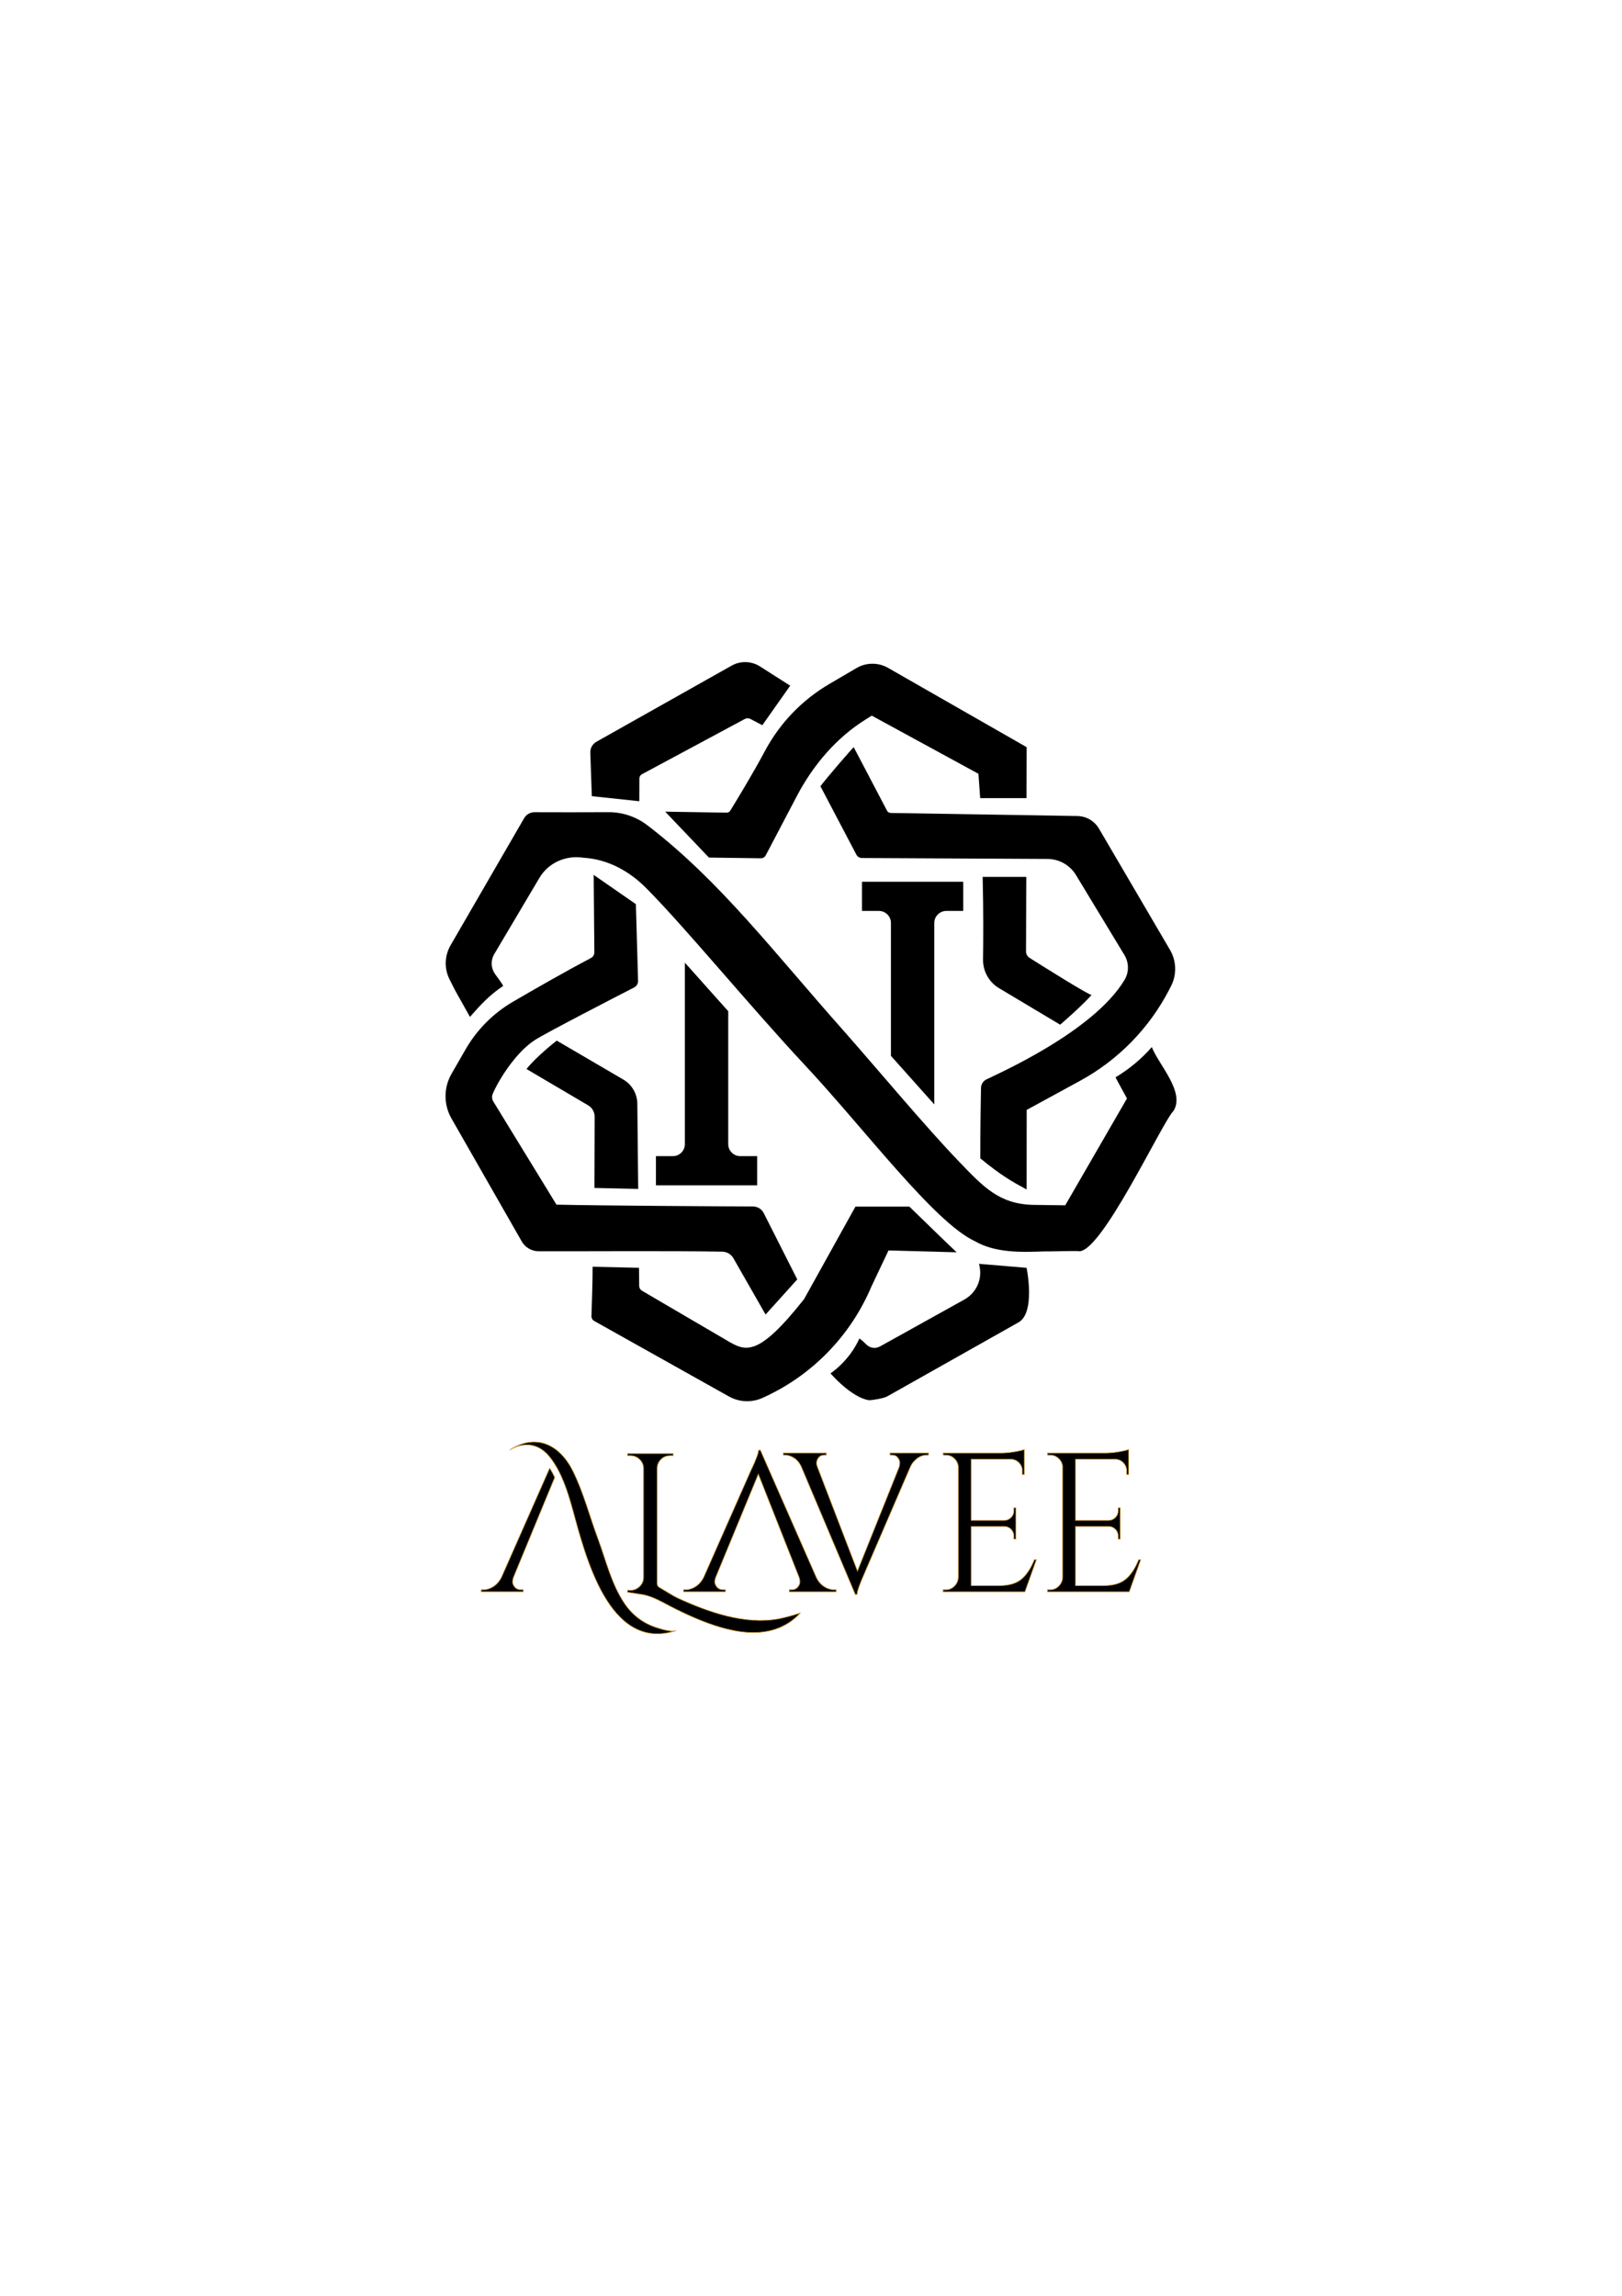 <?xml version="1.0" encoding="utf-8"?>
<!-- Generator: Adobe Illustrator 26.2.1, SVG Export Plug-In . SVG Version: 6.00 Build 0)  -->
<svg version="1.1" id="Layer_1" xmlns="http://www.w3.org/2000/svg" xmlns:xlink="http://www.w3.org/1999/xlink" x="0px" y="0px"
	 viewBox="0 0 595 842" style="enable-background:new 0 0 595 842;" xml:space="preserve">
<style type="text/css">
	.st0{clip-path:url(#SVGID_00000124153456652520869270000002018934055159386787_);}
	.st1{clip-path:url(#SVGID_00000124153456652520869270000002018934055159386787_);stroke:#C8922E;stroke-width:0.25;}
</style>
<g>
	<defs>
		<rect id="SVGID_1_" width="595" height="842"/>
	</defs>
	<clipPath id="SVGID_00000031208979364611035000000012669592904633451951_">
		<use xlink:href="#SVGID_1_"  style="overflow:visible;"/>
	</clipPath>
	<path style="clip-path:url(#SVGID_00000031208979364611035000000012669592904633451951_);" d="M278.18,540.6l-15.67,37.93
		c-0.21,0.58-0.31,1.15-0.31,1.71c0,0.56,0.27,1.16,0.8,1.82c0.54,0.65,1.34,0.98,2.41,0.98h0.69v0.73h-15.36v-0.73h0.69
		c1.27,0,2.52-0.39,3.74-1.16c1.22-0.78,2.21-1.91,2.98-3.42l17.27-39.09c1.88-3.92,2.83-6.42,2.83-7.48h0.69l20.48,46.58
		c0.71,1.5,1.68,2.64,2.9,3.42c1.22,0.78,2.49,1.16,3.82,1.16h0.61v0.73h-17.2v-0.73h0.69c1.07,0,1.87-0.33,2.41-0.98
		c0.54-0.65,0.8-1.27,0.8-1.85c0-0.58-0.1-1.16-0.3-1.74L278.18,540.6z"/>
	<path style="clip-path:url(#SVGID_00000031208979364611035000000012669592904633451951_);stroke:#C8922E;stroke-width:0.25;" d="
		M278.18,540.6l-15.67,37.93c-0.21,0.58-0.31,1.15-0.31,1.71c0,0.56,0.27,1.16,0.8,1.82c0.54,0.65,1.34,0.98,2.41,0.98h0.69v0.73
		h-15.36v-0.73h0.69c1.27,0,2.52-0.39,3.74-1.16c1.22-0.78,2.21-1.91,2.98-3.42l17.27-39.09c1.88-3.92,2.83-6.42,2.83-7.48h0.69
		l20.48,46.58c0.71,1.5,1.68,2.64,2.9,3.42c1.22,0.78,2.49,1.16,3.82,1.16h0.61v0.73h-17.2v-0.73h0.69c1.07,0,1.87-0.33,2.41-0.98
		c0.54-0.65,0.8-1.27,0.8-1.85c0-0.58-0.1-1.16-0.3-1.74L278.18,540.6z"/>
	<path style="clip-path:url(#SVGID_00000031208979364611035000000012669592904633451951_);" d="M340.6,533.62h-0.63
		c-1.59,0-3.04,0.65-4.35,1.96c-0.75,0.68-1.33,1.53-1.75,2.54l-16.89,39.17c-1.73,3.92-2.59,6.42-2.59,7.48h-0.63l-19.69-46.58
		c-0.65-1.55-1.55-2.7-2.7-3.45c-1.14-0.75-2.3-1.13-3.47-1.13h-0.56v-0.73h15.77v0.73h-0.63c-1.4,0-2.34,0.68-2.8,2.04
		c-0.09,0.29-0.14,0.63-0.14,1.02c0,0.39,0.12,0.87,0.35,1.45l14.65,38.08l15.27-38.08c0.19-0.58,0.28-1.15,0.28-1.71
		c0-0.56-0.24-1.16-0.74-1.82c-0.49-0.65-1.23-0.98-2.21-0.98h-0.63v-0.73h14.08V533.62z"/>
	<path style="clip-path:url(#SVGID_00000031208979364611035000000012669592904633451951_);stroke:#C8922E;stroke-width:0.25;" d="
		M340.6,533.62h-0.63c-1.59,0-3.04,0.65-4.35,1.96c-0.75,0.68-1.33,1.53-1.75,2.54l-16.89,39.17c-1.73,3.92-2.59,6.42-2.59,7.48
		h-0.63l-19.69-46.58c-0.65-1.55-1.55-2.7-2.7-3.45c-1.14-0.75-2.3-1.13-3.47-1.13h-0.56v-0.73h15.77v0.73h-0.63
		c-1.4,0-2.34,0.68-2.8,2.04c-0.09,0.29-0.14,0.63-0.14,1.02c0,0.39,0.12,0.87,0.35,1.45l14.65,38.08l15.27-38.08
		c0.19-0.58,0.28-1.15,0.28-1.71c0-0.56-0.24-1.16-0.74-1.82c-0.49-0.65-1.23-0.98-2.21-0.98h-0.63v-0.73h14.08V533.62z"/>
	<path style="clip-path:url(#SVGID_00000031208979364611035000000012669592904633451951_);" d="M346.92,583.04
		c1.25,0,2.32-0.45,3.22-1.35c0.89-0.9,1.36-1.97,1.41-3.23v-40.69c-0.15-1.16-0.65-2.14-1.52-2.94c-0.87-0.8-1.9-1.2-3.11-1.2
		h-0.87l-0.07-0.73h21.17c1.49,0,3.12-0.14,4.88-0.43c1.76-0.29,3-0.58,3.72-0.87v9.16h-0.72v-1.31c0-1.16-0.4-2.16-1.19-2.98
		c-0.8-0.82-1.75-1.26-2.85-1.31h-14.74v22.46h12.21c0.96-0.05,1.78-0.41,2.46-1.09c0.67-0.68,1.01-1.53,1.01-2.54v-1.02h0.72v11.48
		h-0.72v-1.09c0-0.97-0.33-1.79-0.98-2.47c-0.65-0.68-1.46-1.04-2.42-1.09h-12.28v21.73h10.33c3.56,0,6.29-0.8,8.16-2.4
		c1.88-1.6,3.44-3.97,4.7-7.12h0.72l-4.19,11.77h-29.98v-0.73H346.92z"/>
	<path style="clip-path:url(#SVGID_00000031208979364611035000000012669592904633451951_);stroke:#C8922E;stroke-width:0.25;" d="
		M346.92,583.04c1.25,0,2.32-0.45,3.22-1.35c0.89-0.9,1.36-1.97,1.41-3.23v-40.69c-0.15-1.16-0.65-2.14-1.52-2.94
		c-0.87-0.8-1.9-1.2-3.11-1.2h-0.87l-0.07-0.73h21.17c1.49,0,3.12-0.14,4.88-0.43c1.76-0.29,3-0.58,3.72-0.87v9.16h-0.72v-1.31
		c0-1.16-0.4-2.16-1.19-2.98c-0.8-0.82-1.75-1.26-2.85-1.31h-14.74v22.46h12.21c0.96-0.05,1.78-0.41,2.46-1.09
		c0.67-0.68,1.01-1.53,1.01-2.54v-1.02h0.72v11.48h-0.72v-1.09c0-0.97-0.33-1.79-0.98-2.47c-0.65-0.68-1.46-1.04-2.42-1.09h-12.28
		v21.73h10.33c3.56,0,6.29-0.8,8.16-2.4c1.88-1.6,3.44-3.97,4.7-7.12h0.72l-4.19,11.77h-29.98v-0.73H346.92z"/>
	<path style="clip-path:url(#SVGID_00000031208979364611035000000012669592904633451951_);" d="M385.2,583.04
		c1.25,0,2.32-0.45,3.21-1.35c0.89-0.9,1.36-1.97,1.41-3.23v-40.69c-0.15-1.16-0.65-2.14-1.52-2.94c-0.87-0.8-1.9-1.2-3.11-1.2
		h-0.87l-0.07-0.73h21.17c1.49,0,3.12-0.14,4.88-0.43c1.76-0.29,3-0.58,3.72-0.87v9.16h-0.72v-1.31c0-1.16-0.4-2.16-1.19-2.98
		c-0.8-0.82-1.75-1.26-2.85-1.31h-14.74v22.46h12.21c0.96-0.05,1.78-0.41,2.46-1.09c0.67-0.68,1.01-1.53,1.01-2.54v-1.02h0.72v11.48
		h-0.72v-1.09c0-0.97-0.33-1.79-0.98-2.47c-0.65-0.68-1.46-1.04-2.42-1.09h-12.28v21.73h10.33c3.56,0,6.29-0.8,8.16-2.4
		c1.88-1.6,3.44-3.97,4.7-7.12h0.72l-4.19,11.77h-29.98v-0.73H385.2z"/>
	<path style="clip-path:url(#SVGID_00000031208979364611035000000012669592904633451951_);stroke:#C8922E;stroke-width:0.25;" d="
		M385.2,583.04c1.25,0,2.32-0.45,3.21-1.35c0.89-0.9,1.36-1.97,1.41-3.23v-40.69c-0.15-1.16-0.65-2.14-1.52-2.94
		c-0.87-0.8-1.9-1.2-3.11-1.2h-0.87l-0.07-0.73h21.17c1.49,0,3.12-0.14,4.88-0.43c1.76-0.29,3-0.58,3.72-0.87v9.16h-0.72v-1.31
		c0-1.16-0.4-2.16-1.19-2.98c-0.8-0.82-1.75-1.26-2.85-1.31h-14.74v22.46h12.21c0.96-0.05,1.78-0.41,2.46-1.09
		c0.67-0.68,1.01-1.53,1.01-2.54v-1.02h0.72v11.48h-0.72v-1.09c0-0.97-0.33-1.79-0.98-2.47c-0.65-0.68-1.46-1.04-2.42-1.09h-12.28
		v21.73h10.33c3.56,0,6.29-0.8,8.16-2.4c1.88-1.6,3.44-3.97,4.7-7.12h0.72l-4.19,11.77h-29.98v-0.73H385.2z"/>
	<path style="clip-path:url(#SVGID_00000031208979364611035000000012669592904633451951_);" d="M186.96,531.79
		c0,0,8.33-5.83,14.99,2.91c4.09,5.37,6.28,12.24,8.06,18.68c4.65,16.83,13.27,52.74,38.06,44.61c-1.92,0.63-5.25-0.45-7.05-1.01
		c-4.95-1.54-9.04-4.62-11.92-8.9c-4.89-7.25-6.82-15.9-9.84-23.99c-3.02-8.1-5.22-16.73-9.07-24.51
		C205.41,529.91,196.74,525.45,186.96,531.79"/>
	<path style="clip-path:url(#SVGID_00000031208979364611035000000012669592904633451951_);stroke:#C8922E;stroke-width:0.25;" d="
		M186.96,531.79c0,0,8.33-5.83,14.99,2.91c4.09,5.37,6.28,12.24,8.06,18.68c4.65,16.83,13.27,52.74,38.06,44.61
		c-1.92,0.63-5.25-0.45-7.05-1.01c-4.95-1.54-9.04-4.62-11.92-8.9c-4.89-7.25-6.82-15.9-9.84-23.99c-3.02-8.1-5.22-16.73-9.07-24.51
		C205.41,529.91,196.74,525.45,186.96,531.79z"/>
	<path style="clip-path:url(#SVGID_00000031208979364611035000000012669592904633451951_);" d="M203.49,541.83
		c-0.55-1.16-1.15-2.29-1.82-3.37c-0.14,0.3-0.28,0.59-0.43,0.9l-17.27,39.1c-0.76,1.5-1.76,2.64-2.98,3.42
		c-1.22,0.77-2.47,1.16-3.74,1.16h-0.69v0.73h15.36v-0.73h-0.69c-1.07,0-1.87-0.33-2.41-0.98c-0.53-0.65-0.8-1.26-0.8-1.82
		c0-0.56,0.1-1.13,0.3-1.71L203.49,541.83z"/>
	<path style="clip-path:url(#SVGID_00000031208979364611035000000012669592904633451951_);stroke:#C8922E;stroke-width:0.25;" d="
		M203.49,541.83c-0.55-1.16-1.15-2.29-1.82-3.37c-0.14,0.3-0.28,0.59-0.43,0.9l-17.27,39.1c-0.76,1.5-1.76,2.64-2.98,3.42
		c-1.22,0.77-2.47,1.16-3.74,1.16h-0.69v0.73h15.36v-0.73h-0.69c-1.07,0-1.87-0.33-2.41-0.98c-0.53-0.65-0.8-1.26-0.8-1.82
		c0-0.56,0.1-1.13,0.3-1.71L203.49,541.83z"/>
	<path style="clip-path:url(#SVGID_00000031208979364611035000000012669592904633451951_);" d="M285.76,593.68
		c-12.42,2.34-25.96-2.44-37.13-7.59c-1.79-0.82-4.79-2.78-6.82-3.95c-0.47-0.27-0.75-0.77-0.75-1.32v-42.41
		c0-0.82,0.23-1.6,0.69-2.33c0.97-1.5,2.37-2.25,4.2-2.25h0.99v-0.72h-16.74v0.72h0.99c1.32,0,2.46,0.45,3.4,1.34
		c0.94,0.9,1.44,1.97,1.49,3.23v40.26c-0.05,1.26-0.55,2.34-1.49,3.23c-0.94,0.9-2.08,1.35-3.4,1.35h-0.99v0.73
		c0-0.05,5.57,0.81,5.93,0.89c3.55,0.77,6.46,2.51,9.63,4.16c3.02,1.57,6.09,3.04,9.22,4.38c11.71,4.99,26.83,9.2,37.4-0.64
		c0.45-0.42,0.88-0.86,1.27-1.33C293.35,591.81,287.73,593.31,285.76,593.68"/>
	<path style="clip-path:url(#SVGID_00000031208979364611035000000012669592904633451951_);stroke:#C8922E;stroke-width:0.25;" d="
		M285.76,593.68c-12.42,2.34-25.96-2.44-37.13-7.59c-1.79-0.82-4.79-2.78-6.82-3.95c-0.47-0.27-0.75-0.77-0.75-1.32v-42.41
		c0-0.82,0.23-1.6,0.69-2.33c0.97-1.5,2.37-2.25,4.2-2.25h0.99v-0.72h-16.74v0.72h0.99c1.32,0,2.46,0.45,3.4,1.34
		c0.94,0.9,1.44,1.97,1.49,3.23v40.26c-0.05,1.26-0.55,2.34-1.49,3.23c-0.94,0.9-2.08,1.35-3.4,1.35h-0.99v0.73
		c0-0.05,5.57,0.81,5.93,0.89c3.55,0.77,6.46,2.51,9.63,4.16c3.02,1.57,6.09,3.04,9.22,4.38c11.71,4.99,26.83,9.2,37.4-0.64
		c0.45-0.42,0.88-0.86,1.27-1.33C293.35,591.81,287.73,593.31,285.76,593.68z"/>
	<path style="clip-path:url(#SVGID_00000031208979364611035000000012669592904633451951_);" d="M422.52,384.01
		c-3.8,4.33-8.27,8.07-13.31,11.09c0.16,0.41,3.88,7.15,4.2,7.75l-22.65,39.19l-11.89-0.16c-12.42-0.32-18.28-6.75-26.95-15.75
		c-12.28-12.75-28.84-32.65-42.34-47.98c-25.58-28.74-45.39-55.04-72.1-75.48c-4.12-3.16-9.19-4.86-14.38-4.81
		c-6.43,0.06-21.07,0.03-26.99,0.01c-1.59-0.01-3.05,0.84-3.85,2.21l-26.97,46.59c-2.26,3.89-2.37,8.66-0.31,12.66
		c3.12,6.07,0.22,0.79,7.42,13.61c3.85-4.4,7.3-8.14,12.18-11.34c-0.3-0.73-1.47-2.35-2.71-4c-1.97-2.63-1.99-5.57-0.19-8.32
		l16.2-27.33c3.13-5.27,9.06-8.09,15.16-7.5c0.32,0.03,0.65,0.1,1.11,0.13c8.78,0.56,16.61,4.8,22.89,11.12
		c14.28,14.35,38.15,43.46,58.11,64.81c22.19,23.73,47.49,57.74,62.5,64.71c7.3,4.23,16.8,4.07,24.88,3.74
		c3,0.01,9.67-0.18,12.76-0.15c8.02,2.44,30.97-47.26,35.22-51.45C434.77,400.41,424.95,390.37,422.52,384.01"/>
	<path style="clip-path:url(#SVGID_00000031208979364611035000000012669592904633451951_);" d="M325.4,297.34l-12.23-23.32
		c-0.44,0.28-10.23,11.61-12.21,14.33l13.18,25.08c0.4,0.76,1.18,1.24,2.03,1.24l68.08,0.34c4.28,0.02,8.24,2.26,10.46,5.92
		l17.6,29.05c1.84,2.83,1.95,6.46,0.22,9.36c-11.43,19.21-47.47,34.88-50.73,36.55c-1.17,0.6-1.91,1.78-1.94,3.09
		c-0.08,4.22-0.26,14.2-0.26,25.82c7.64,6.33,11.87,8.66,17,11.44l0.02-29.19l19.54-10.65c14-7.62,25.39-19.26,32.72-33.41
		l0.66-1.29c2.18-4.2,2.05-9.23-0.34-13.32l-26.06-44.48c-1.66-2.84-4.7-4.6-8-4.63l-68.39-1.12
		C326.19,298.14,325.67,297.83,325.4,297.34"/>
	<path style="clip-path:url(#SVGID_00000031208979364611035000000012669592904633451951_);" d="M264.94,459.04
		c1.71,0.03,3.27,0.96,4.11,2.44c3.72,6.53,11.79,20.62,11.79,20.62l11.62-12.89l-12.29-24.29c-0.75-1.5-2.28-2.44-3.95-2.45
		c-11.23-0.05-54.18-0.27-72.09-0.67l-23.17-37.83c-0.51-0.83-0.6-1.86-0.23-2.76c1.71-4.18,8.01-14.93,15.44-19.76
		c3.95-2.57,29.91-15.95,36.45-19.31c0.91-0.47,1.47-1.42,1.44-2.45l-0.8-28.1l-15.48-10.73l0.25,28.38
		c0.01,0.89-0.47,1.7-1.26,2.11c-9.65,5.09-20.68,11.41-28.66,16.07c-7.21,4.21-13.19,10.24-17.35,17.48l-5.14,8.94
		c-2.9,5.06-2.91,11.28-0.02,16.34c7.21,12.61,20.73,36.27,25.8,45.13c1.26,2.2,3.58,3.55,6.11,3.58
		C209.82,458.98,245.74,458.68,264.94,459.04"/>
	<path style="clip-path:url(#SVGID_00000031208979364611035000000012669592904633451951_);" d="M359.12,463.5
		c0,0,0.45,1.29,0.45,3.37c0,4.07-2.31,7.78-5.86,9.76l-30.9,17.17c-1.6,0.89-3.59,0.64-4.91-0.62c-0.78-0.75-1.52-1.53-2.64-2.3
		c-3.79,8.43-10.61,12.79-10.61,12.79s7.55,8.84,14.12,9.85c1.42,0,5.45-0.7,6.73-1.42c0,0,47.78-26.94,47.78-26.94
		c6.82-3.24,3.3-20.19,3.3-20.19L359.12,463.5z"/>
	<path style="clip-path:url(#SVGID_00000031208979364611035000000012669592904633451951_);" d="M234.52,293.85l0.02-8.36
		c0-0.64,0.36-1.24,0.93-1.54l37.72-20.25c0.65-0.36,1.45-0.36,2.11-0.01l4.34,2.28l10.23-14.5l-11.09-7.06
		c-3.15-2.01-7.14-2.12-10.4-0.29l-49.6,27.92c-1.43,0.81-2.3,2.35-2.24,3.99l0.56,15.96L234.52,293.85z"/>
	<path style="clip-path:url(#SVGID_00000031208979364611035000000012669592904633451951_);" d="M360.47,321.6
		c0.31,12.33,0.24,23.49,0.14,30.3c-0.06,4.3,2.17,8.29,5.86,10.5l22.43,13.4c0,0,7.6-6.51,11.56-10.93
		c-0.43,0.49-17.85-10.46-22.79-13.58c-0.81-0.51-1.3-1.4-1.29-2.35l0.09-27.34H360.47z"/>
	<path style="clip-path:url(#SVGID_00000031208979364611035000000012669592904633451951_);" d="M234.11,436.04l-0.32-31.27
		c-0.04-3.65-1.99-7.01-5.14-8.85l-24.42-14.28c0,0-7.3,5.65-11.09,10.42l22.54,13.27c1.53,0.88,2.47,2.5,2.46,4.26l-0.08,26.08
		L234.11,436.04z"/>
	<path style="clip-path:url(#SVGID_00000031208979364611035000000012669592904633451951_);" d="M325.93,458.6l25,0.67
		c-0.29-0.15-17.34-16.75-17.34-16.75H313.8l-18.82,33.89c-17.05,21.6-21.53,19.17-28.2,15.27l-31.29-18.31
		c-0.63-0.37-1.01-1.04-1.02-1.76l-0.07-6.65l-17.01-0.39c0.03,4.59-0.31,14.65-0.43,18.1c-0.02,0.74,0.36,1.42,1,1.78l49.42,27.69
		c2.07,1.16,4.37,1.75,6.69,1.75c1.89,0,3.8-0.4,5.58-1.19c18.01-8.06,32.29-22.64,39.98-40.81L325.93,458.6z"/>
	<path style="clip-path:url(#SVGID_00000031208979364611035000000012669592904633451951_);" d="M266.56,298.04l-22.55-0.37
		l16.05,16.84l19.01,0.26c0.77,0.01,1.48-0.41,1.83-1.09l11.42-21.75c5.97-11.35,14.51-21.45,25.42-28.19
		c0.82-0.51,1.53-0.95,2.05-1.28l39.13,21.32l0.64,8.92h17l0.05-18.68l-50.83-29.07c-3.59-2.06-8.01-2.04-11.59,0.06l-9.96,5.83
		c-10,5.86-18.18,14.37-23.64,24.6c-4.61,8.68-10.85,18.8-12.7,21.86C267.61,297.77,267.11,298.05,266.56,298.04"/>
	<path style="clip-path:url(#SVGID_00000031208979364611035000000012669592904633451951_);" d="M342.73,405.04v-66.55
		c0-2.43,1.97-4.41,4.41-4.41h6.2v-10.7H316.2v10.7h6.21c2.43,0,4.41,1.97,4.41,4.41v48.74L342.73,405.04z"/>
	<path style="clip-path:url(#SVGID_00000031208979364611035000000012669592904633451951_);" d="M251.23,353.05v66.56
		c0,2.43-1.97,4.4-4.41,4.4h-6.2v10.7h37.14v-10.7h-6.21c-2.43,0-4.41-1.97-4.41-4.4v-48.75L251.23,353.05z"/>
</g>
</svg>
